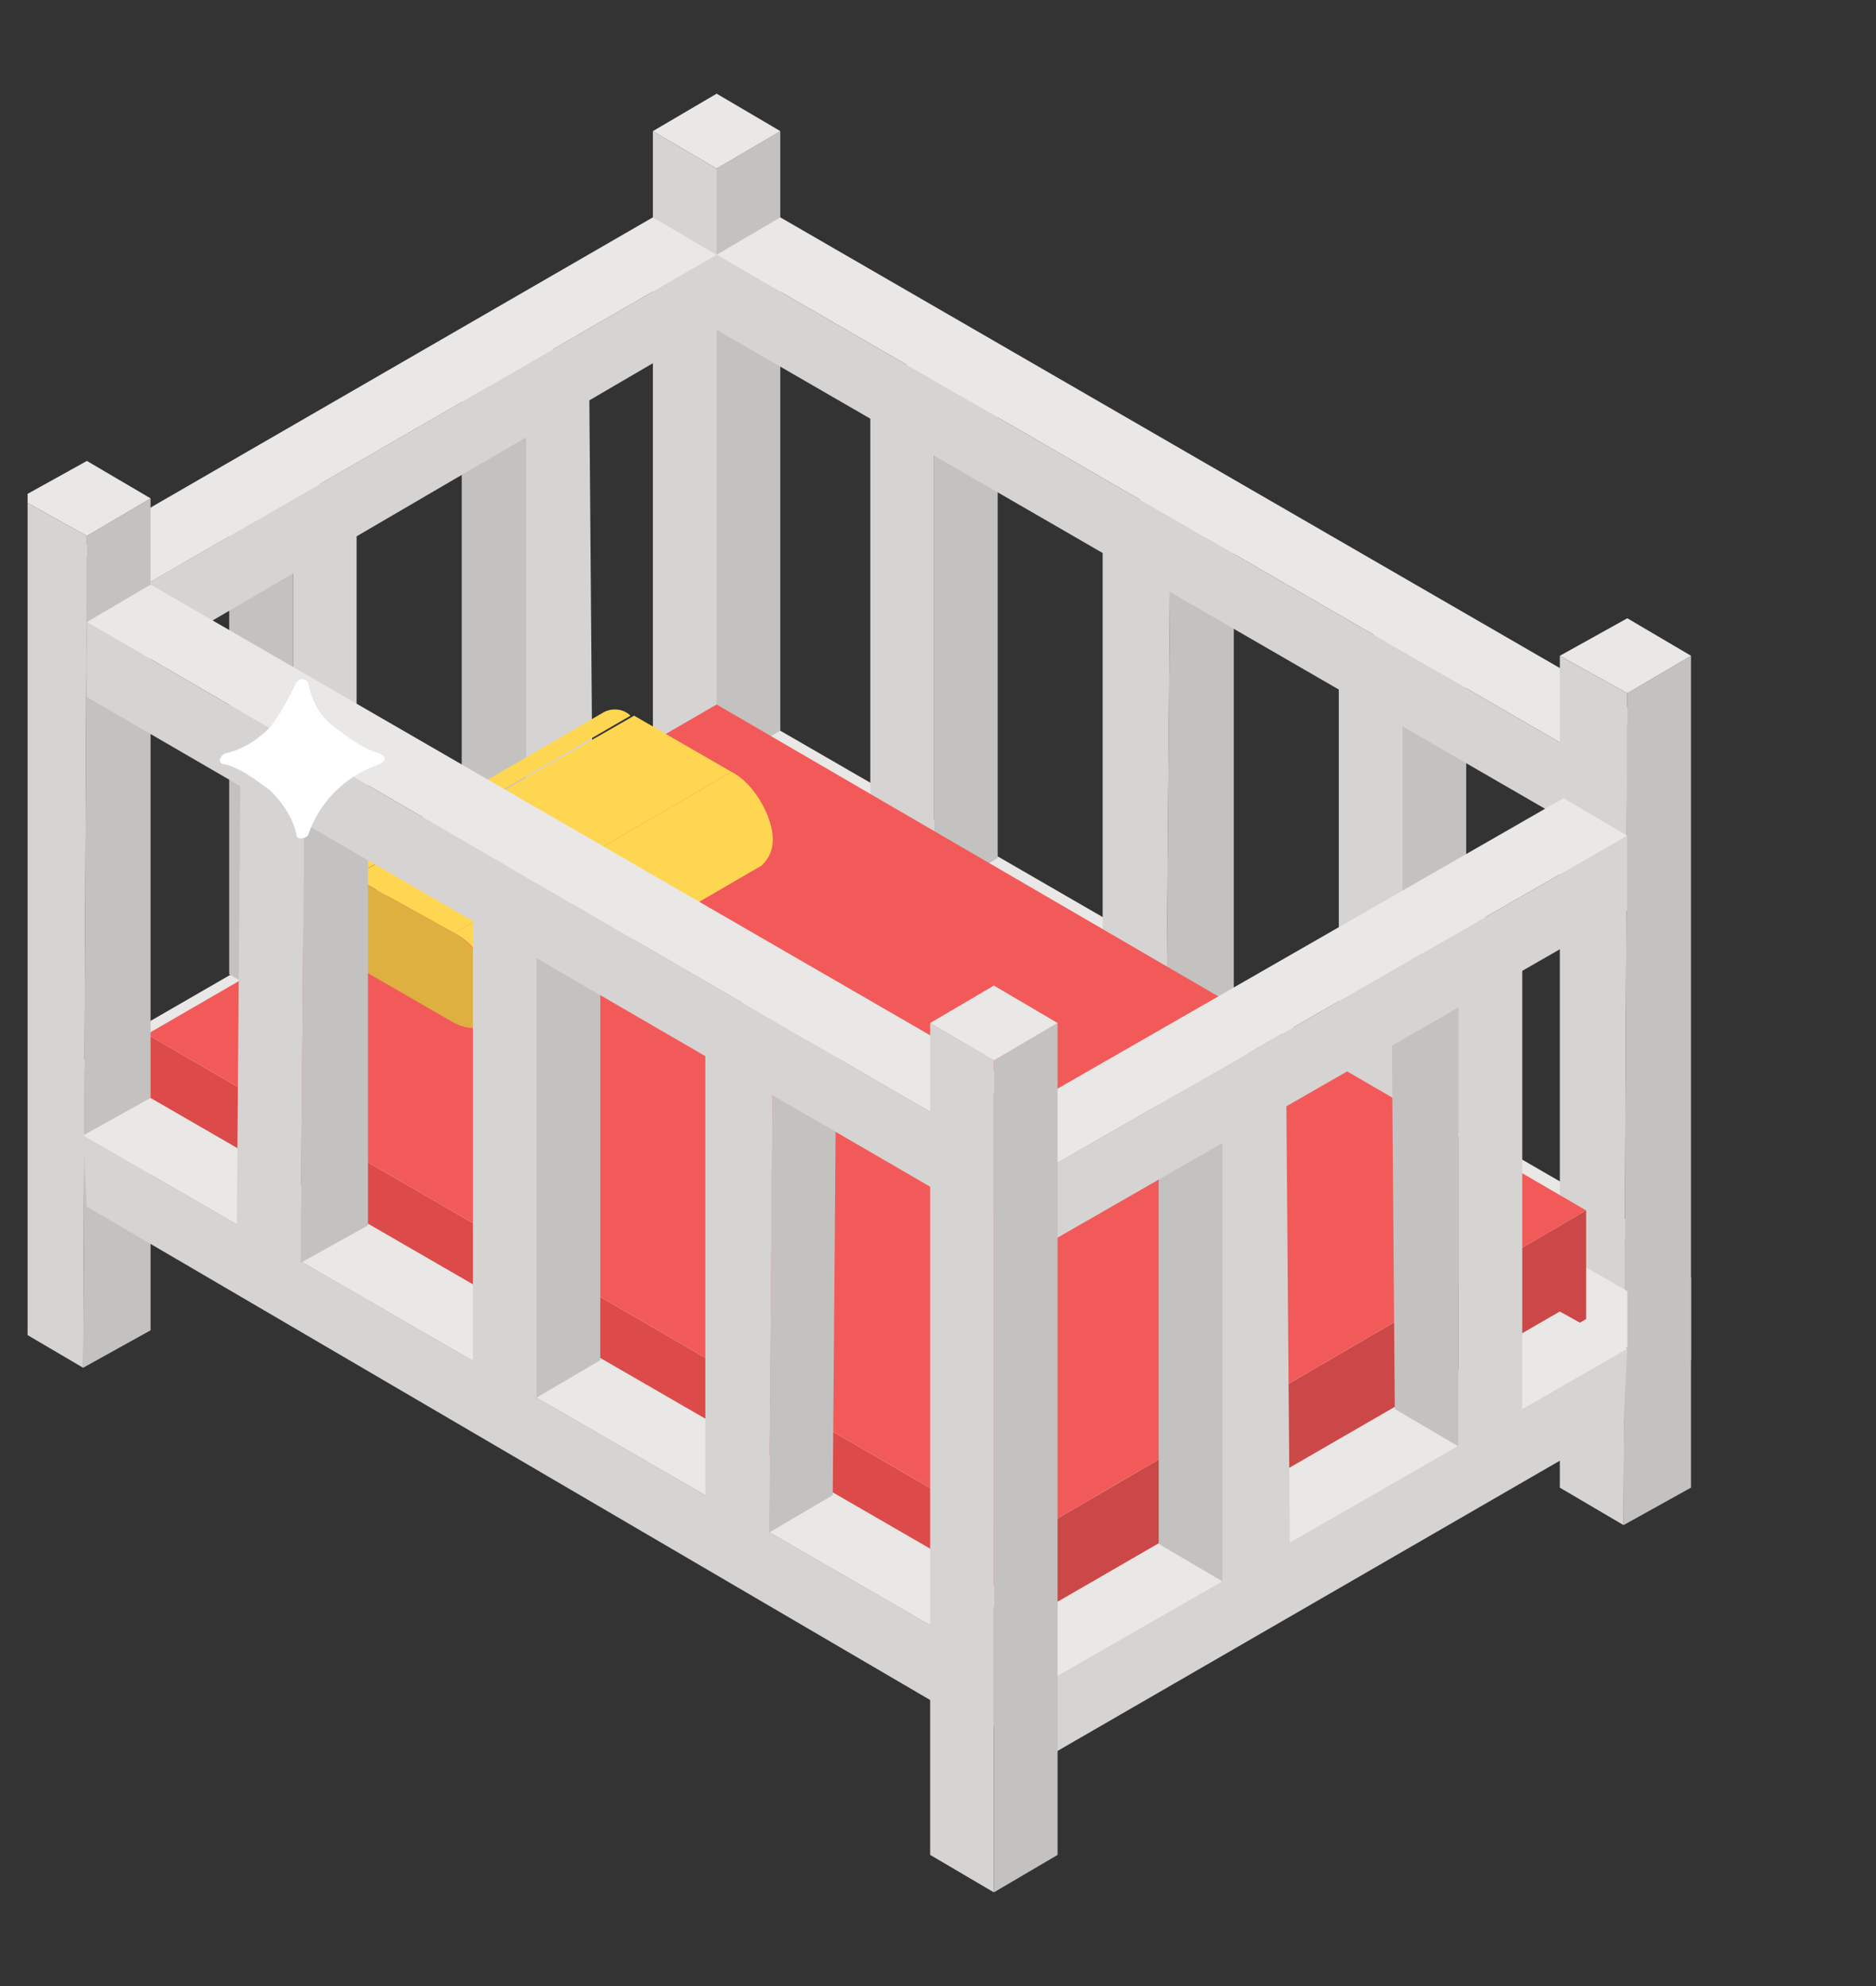 <?xml version="1.0" encoding="UTF-8"?> <svg xmlns="http://www.w3.org/2000/svg" width="34" height="36" viewBox="0 0 34 36" fill="none"><rect x="0" y="0" width="34" height="36" fill="#333333" stroke="none"/><g clip-path="url(#clip0_1957_9973)"><path d="M14.142 2.377V17.456L12.987 18.136V3.056L14.142 2.377Z" fill="#C4C2C0"></path><path d="M12.988 3.056V18.136L11.833 17.456V2.377L12.988 3.056Z" fill="#D6D4D2"></path><path d="M14.143 2.377L12.988 3.056L11.833 2.377L12.988 1.698L14.143 2.377Z" fill="#E9E8E6"></path><path d="M28.61 24.317L12.987 15.215V13.924L28.61 22.958V24.317Z" fill="#D6D4D2"></path><path d="M28.61 22.958L12.987 13.924L14.142 13.245L29.765 22.279L28.61 22.958Z" fill="#E9E8E6"></path><path d="M29.765 22.279V23.638L28.61 24.317V22.959L29.765 22.279Z" fill="#989694"></path><path d="M18.082 6.997V15.555L16.927 16.234V7.676L18.082 6.997Z" fill="#C4C2C0"></path><path d="M16.928 7.676V16.234L15.773 15.555V6.997L16.928 7.676Z" fill="#D6D4D2"></path><path d="M18.083 6.997L16.928 7.676L15.773 6.997L16.928 6.317L18.083 6.997Z" fill="#E9E8E6"></path><path d="M22.361 9.442V18L21.138 18.679L21.206 10.121L22.361 9.442Z" fill="#C4C2C0"></path><path d="M21.207 10.121L21.139 18.679L19.984 18V9.442L21.207 10.121Z" fill="#D6D4D2"></path><path d="M22.361 9.442L21.207 10.121L19.984 9.442L21.207 8.762L22.361 9.442Z" fill="#E9E8E6"></path><path d="M26.573 11.887V20.445L25.418 21.125V12.566L26.573 11.887Z" fill="#C4C2C0"></path><path d="M25.419 12.566V21.125L24.264 20.445V11.887L25.419 12.566Z" fill="#D6D4D2"></path><path d="M26.573 11.887L25.419 12.566L24.264 11.887L25.419 11.207L26.573 11.887Z" fill="#E9E8E6"></path><path d="M28.61 15.012L12.987 5.978V4.619L28.61 13.653V15.012Z" fill="#D6D4D2"></path><path d="M28.61 13.653L12.987 4.619L14.142 3.94L29.765 12.974L28.61 13.653Z" fill="#E9E8E6"></path><path d="M29.765 12.974V14.333L28.61 15.012V13.654L29.765 12.974Z" fill="#989694"></path><path d="M30.647 11.887V26.966L29.424 27.645L29.492 12.566L30.647 11.887Z" fill="#C4C2C0"></path><path d="M29.493 12.566L29.425 27.645L28.27 26.966V11.887L29.493 12.566Z" fill="#D6D4D2"></path><path d="M30.648 11.887L29.493 12.566L28.27 11.887L29.493 11.207L30.648 11.887Z" fill="#E9E8E6"></path><path d="M2.525 21.328L12.986 15.215V13.924L2.525 19.97V21.328Z" fill="#D6D4D2"></path><path d="M2.526 19.97L12.986 13.924L11.832 13.245L1.371 19.29L2.526 19.97Z" fill="#E9E8E6"></path><path d="M1.371 19.291V20.649L2.526 21.328V19.97L1.371 19.291Z" fill="#989694"></path><path d="M8.368 6.725V15.215L9.523 15.894V7.404L8.368 6.725Z" fill="#C4C2C0"></path><path d="M9.522 7.404V15.894L10.745 15.215L10.677 6.725L9.522 7.404Z" fill="#D6D4D2"></path><path d="M8.368 6.725L9.523 7.404L10.677 6.725L9.523 6.045L8.368 6.725Z" fill="#E9E8E6"></path><path d="M4.154 9.169V17.66L5.309 18.339V9.849L4.154 9.169Z" fill="#C4C2C0"></path><path d="M5.309 9.849V18.339L6.463 17.66V9.169L5.309 9.849Z" fill="#D6D4D2"></path><path d="M4.154 9.169L5.309 9.849L6.464 9.169L5.309 8.49L4.154 9.169Z" fill="#E9E8E6"></path><path d="M2.525 12.023L12.986 5.91V4.619L2.525 10.664V12.023Z" fill="#D6D4D2"></path><path d="M2.526 10.665L12.986 4.619L11.832 3.94L1.371 9.985L2.526 10.665Z" fill="#E9E8E6"></path><path d="M1.371 9.986V11.344L2.526 12.023V10.665L1.371 9.986Z" fill="#989694"></path><path d="M30.374 23.909V25.199L18.963 31.788V30.497L30.374 23.909Z" fill="#C4C2C0"></path><path d="M18.963 30.498V31.788L1.846 21.668V20.377L18.963 30.498Z" fill="#7A7A7A"></path><path d="M30.374 23.909L18.963 30.498L1.846 20.377L12.986 13.924L30.374 23.909Z" fill="#E9E8E6"></path><path d="M28.747 21.94V23.91L18.49 29.887V27.918L28.747 21.94Z" fill="#CC4848"></path><path d="M18.49 27.918V29.888L2.663 20.786V18.748L18.49 27.918Z" fill="#DD4A4A"></path><path d="M28.746 21.94L18.49 27.917L2.663 18.748L12.988 12.77L28.746 21.94Z" fill="#F25A5A"></path><path d="M18.963 31.856L29.423 25.811L29.491 24.453L18.963 30.498V31.856Z" fill="#D6D4D2"></path><path d="M18.963 30.498L29.491 24.453L28.269 23.773L17.808 29.819L18.963 30.498Z" fill="#E9E8E6"></path><path d="M17.808 29.819V31.178L18.963 31.857V30.498L17.808 29.819Z" fill="#989694"></path><path d="M25.211 16.982L25.279 25.541L26.434 26.22V17.661L25.211 16.982Z" fill="#C4C2C0"></path><path d="M26.434 17.661V26.22L27.589 25.541V16.982L26.434 17.661Z" fill="#D6D4D2"></path><path d="M25.211 16.982L26.434 17.661L27.588 16.982L26.434 16.371L25.211 16.982Z" fill="#E9E8E6"></path><path d="M21 19.495V27.985L22.155 28.665V20.106L21 19.495Z" fill="#C4C2C0"></path><path d="M22.154 20.106V28.665L23.377 27.985L23.309 19.495L22.154 20.106Z" fill="#D6D4D2"></path><path d="M21 19.495L22.155 20.106L23.31 19.495L22.155 18.816L21 19.495Z" fill="#E9E8E6"></path><path d="M18.963 22.551L29.491 16.506V15.148L18.963 21.193V22.551Z" fill="#D6D4D2"></path><path d="M18.963 21.193L29.491 15.148L28.337 14.468L17.808 20.514L18.963 21.193Z" fill="#E9E8E6"></path><path d="M17.808 20.514V21.872L18.963 22.552V21.193L17.808 20.514Z" fill="#989694"></path><path d="M5.924 15.826L10.951 12.905C11.086 12.837 11.29 12.837 11.426 12.973L6.4 15.894C6.196 15.758 6.06 15.758 5.924 15.826Z" fill="#FFD651"></path><path d="M6.399 15.894L11.493 12.973L13.259 13.992L8.233 16.913L6.399 15.894Z" fill="#FFD651"></path><path d="M13.802 15.69L8.776 18.611C8.912 18.543 8.98 18.407 8.98 18.135C8.98 17.66 8.64 17.116 8.233 16.913L13.259 13.992C13.666 14.196 14.006 14.807 14.006 15.215C14.006 15.486 13.87 15.622 13.802 15.69Z" fill="#FFD651"></path><path d="M8.233 16.913C8.641 17.117 8.98 17.728 8.98 18.136C8.98 18.611 8.641 18.747 8.233 18.543L6.467 17.524C6.06 17.321 5.72 16.709 5.72 16.302C5.72 16.098 5.788 15.894 5.924 15.826C6.06 15.758 6.263 15.758 6.399 15.894L8.233 16.913Z" fill="#DDB040"></path><path d="M2.729 9.034V24.114L1.506 24.793L1.574 9.714L2.729 9.034Z" fill="#C4C2C0"></path><path d="M1.575 9.714L1.507 24.793L0.352 24.114V9.034L1.575 9.714Z" fill="#D6D4D2"></path><path d="M2.73 9.034L1.575 9.714L0.352 9.034L1.575 8.355L2.73 9.034Z" fill="#E9E8E6"></path><path d="M17.129 30.974L1.574 21.872L1.506 20.581L17.129 29.616V30.974Z" fill="#D6D4D2"></path><path d="M17.129 29.616L1.506 20.582L2.729 19.902L18.352 28.936L17.129 29.616Z" fill="#E9E8E6"></path><path d="M18.352 28.937V30.295L17.129 30.974V29.616L18.352 28.937Z" fill="#989694"></path><path d="M6.669 13.654V22.212L5.447 22.892L5.515 14.333L6.669 13.654Z" fill="#C4C2C0"></path><path d="M5.515 14.333L5.447 22.892L4.292 22.212L4.36 13.654L5.515 14.333Z" fill="#D6D4D2"></path><path d="M6.671 13.654L5.516 14.333L4.361 13.654L5.516 12.975L6.671 13.654Z" fill="#E9E8E6"></path><path d="M10.879 16.097V24.656L9.724 25.335V16.777L10.879 16.097Z" fill="#C4C2C0"></path><path d="M9.724 16.777V25.335L8.57 24.656V16.097L9.724 16.777Z" fill="#D6D4D2"></path><path d="M10.879 16.098L9.724 16.777L8.57 16.098L9.724 15.418L10.879 16.098Z" fill="#E9E8E6"></path><path d="M15.16 18.544L15.092 27.102L13.937 27.782L14.005 19.223L15.16 18.544Z" fill="#C4C2C0"></path><path d="M14.006 19.223L13.938 27.782L12.783 27.102V18.544L14.006 19.223Z" fill="#D6D4D2"></path><path d="M15.16 18.544L14.006 19.223L12.783 18.544L14.006 17.865L15.16 18.544Z" fill="#E9E8E6"></path><path d="M17.13 21.669L1.575 12.635V11.276L17.13 20.31V21.669Z" fill="#D6D4D2"></path><path d="M17.13 20.31L1.575 11.276L2.73 10.597L18.353 19.631L17.13 20.31Z" fill="#E9E8E6"></path><path d="M18.352 19.632V20.99L17.129 21.669V20.311L18.352 19.632Z" fill="#989694"></path><path d="M19.167 18.544V33.623L18.013 34.302V19.223L19.167 18.544Z" fill="#C4C2C0"></path><path d="M18.013 19.223V34.302L16.858 33.623V18.544L18.013 19.223Z" fill="#D6D4D2"></path><path d="M19.168 18.544L18.013 19.223L16.858 18.544L18.013 17.865L19.168 18.544Z" fill="#E9E8E6"></path><path d="M30.648 23.163V24.657L29.494 25.336V22.619L30.648 23.163Z" fill="#C4C2C0"></path><path d="M4.087 13.857C4.358 13.925 4.63 14.128 4.902 14.332C5.105 14.536 5.309 14.807 5.377 15.147C5.377 15.215 5.513 15.215 5.581 15.147C5.785 14.536 6.26 14.06 6.871 13.857C7.007 13.789 7.007 13.721 6.871 13.653C6.6 13.585 6.328 13.381 6.056 13.177C5.785 12.973 5.649 12.702 5.581 12.362C5.513 12.294 5.445 12.294 5.377 12.362C5.241 12.634 5.105 12.906 4.902 13.177C4.698 13.381 4.426 13.585 4.087 13.653C3.951 13.721 3.951 13.857 4.087 13.857Z" fill="white"></path></g><defs><clipPath id="clip0_1957_9973"><rect width="33" height="36" fill="white" transform="translate(0.5)"></rect></clipPath></defs></svg> 